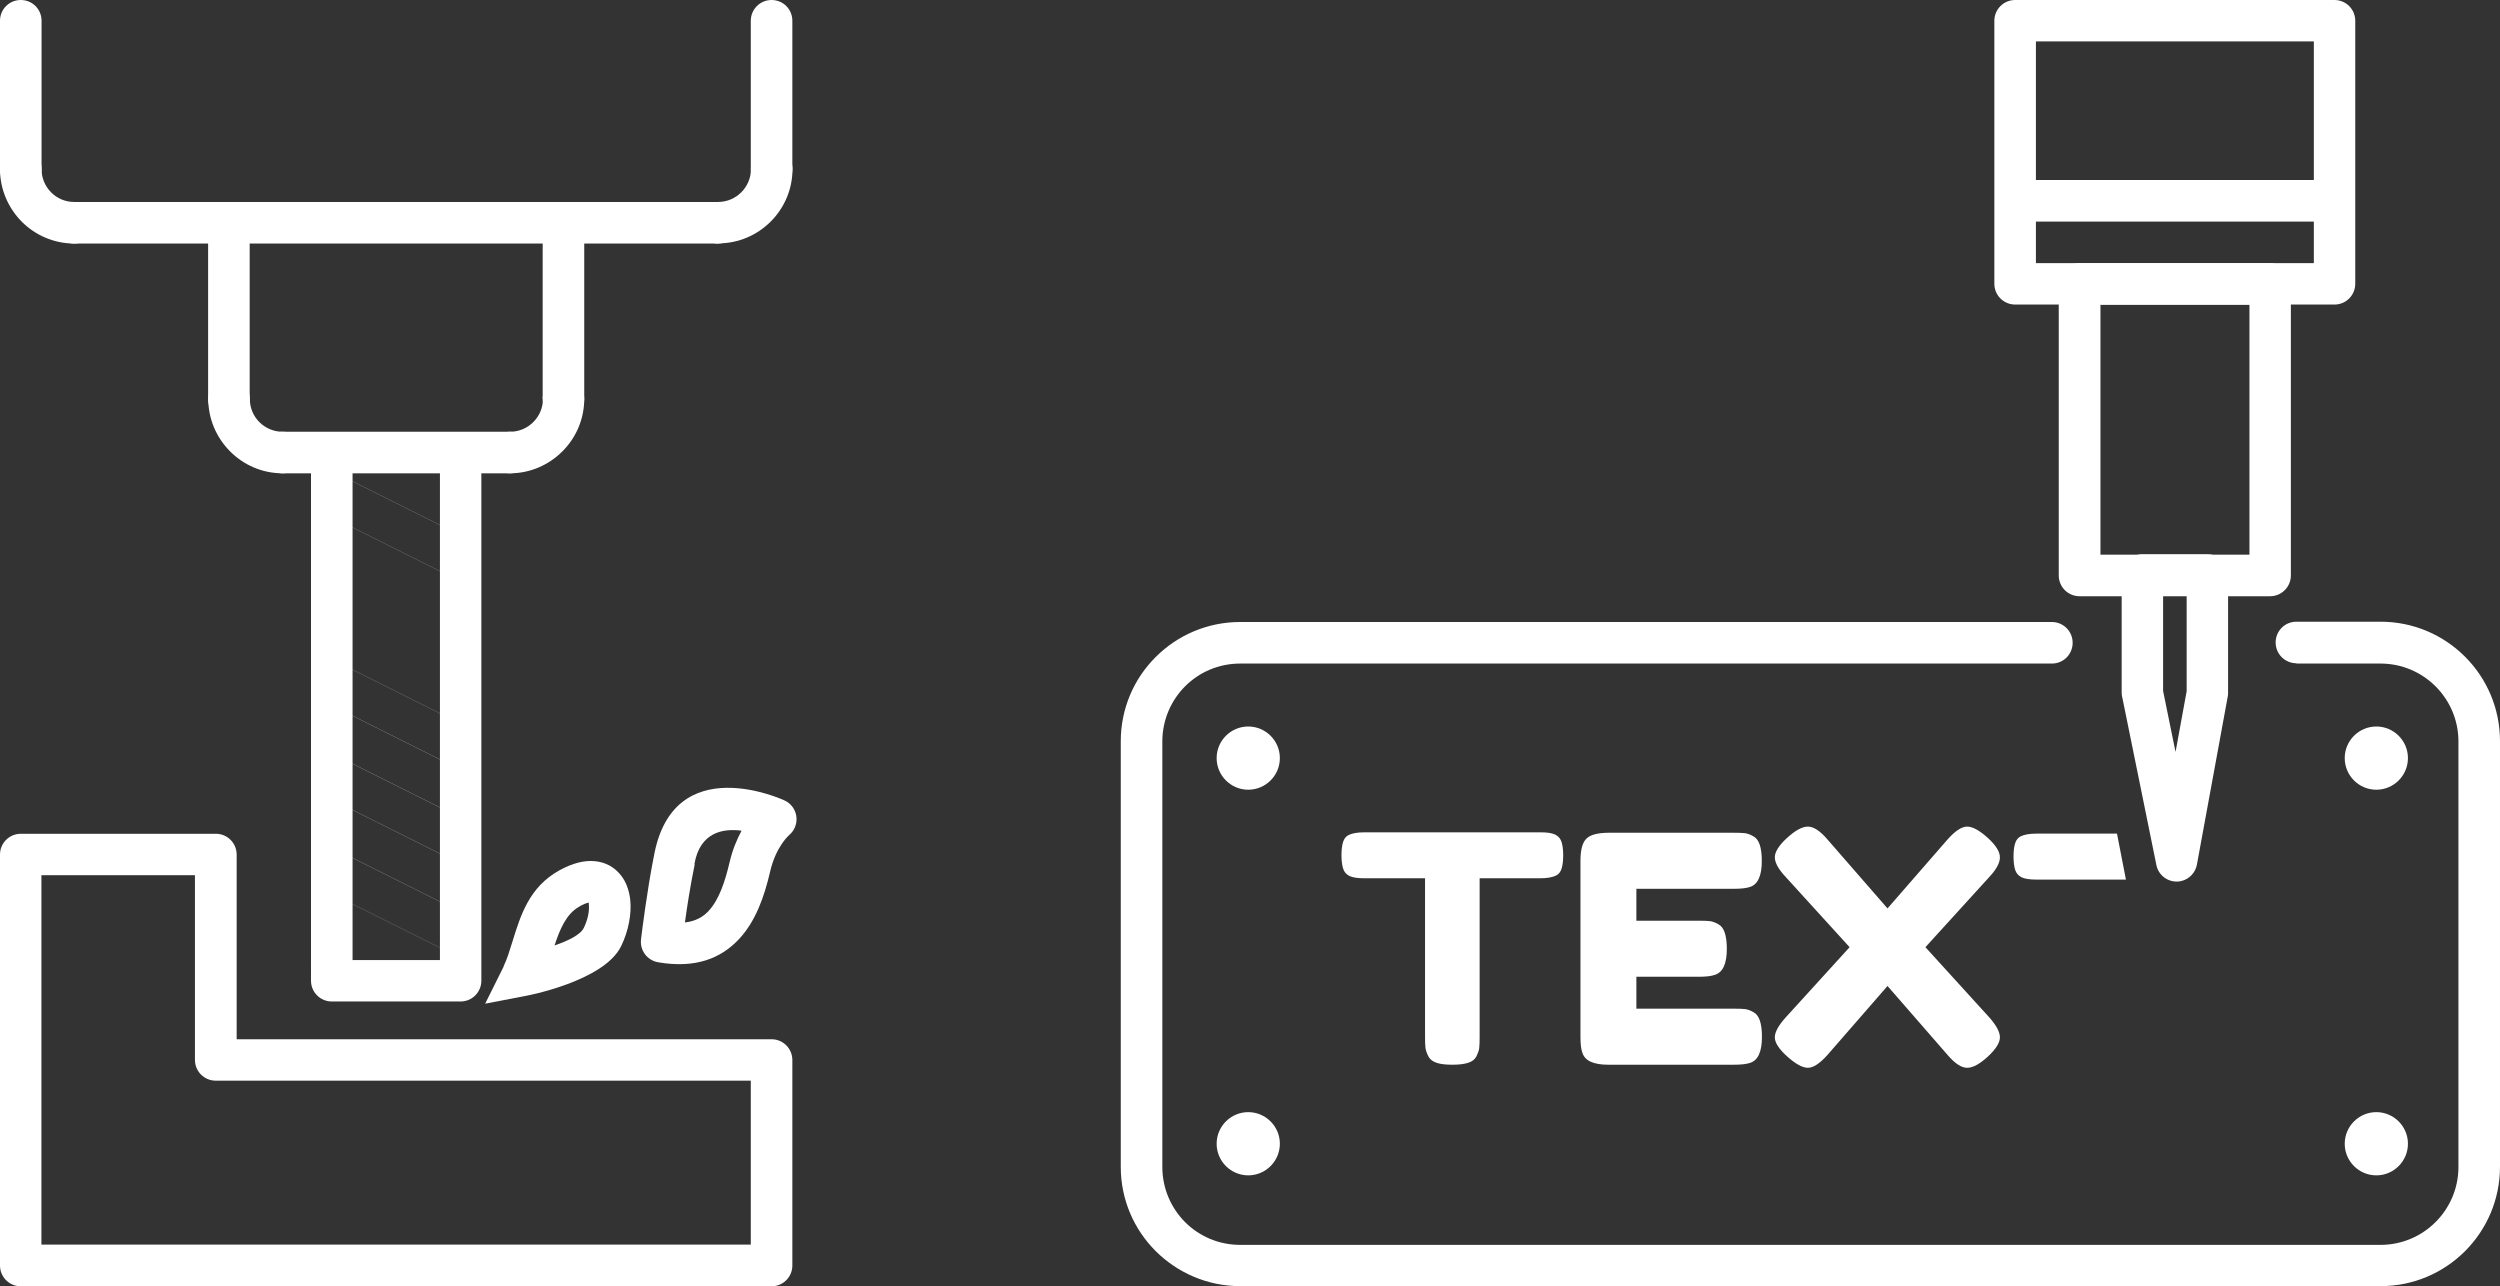 <?xml version="1.0" encoding="UTF-8"?> <svg xmlns="http://www.w3.org/2000/svg" id="Calque_2" data-name="Calque 2" viewBox="0 0 170.82 87.87"><rect x="0" y="0" width="170.82" height="87.87" fill="#333333" stroke="none"/><defs><style> .cls-1 { fill: #fff; stroke-width: 0px; } </style></defs><g id="Calque_1-2" data-name="Calque 1"><path class="cls-1" d="m156.91,45.32c-.78,0-1.42-.63-1.42-1.42s.63-1.42,1.42-1.42h5.75c2.25,0,4.29.91,5.77,2.39,1.48,1.48,2.39,3.52,2.39,5.77v29.08c0,2.25-.91,4.29-2.39,5.77-1.48,1.48-3.52,2.39-5.77,2.39h-77.92c-2.25,0-4.29-.92-5.77-2.39-1.48-1.48-2.39-3.51-2.39-5.76v-29.08c0-2.25.91-4.29,2.39-5.76,1.48-1.48,3.52-2.39,5.77-2.39h55.46c.78,0,1.42.63,1.42,1.42s-.63,1.42-1.42,1.42h-55.46c-1.47,0-2.8.59-3.76,1.55-.96.96-1.56,2.3-1.56,3.77v29.08c0,1.47.6,2.81,1.56,3.77.96.96,2.29,1.55,3.76,1.55h77.92c1.47,0,2.8-.6,3.76-1.56s1.56-2.29,1.56-3.76v-29.08c0-1.47-.6-2.8-1.56-3.76-.96-.96-2.29-1.56-3.76-1.56h-5.75Z"></path><path class="cls-1" d="m83.13,51.8c0-1.19.97-2.16,2.16-2.16s2.16.97,2.16,2.16-.97,2.16-2.16,2.16-2.16-.97-2.16-2.16h0Z"></path><path class="cls-1" d="m160.21,51.8c0-1.19.97-2.16,2.16-2.16s2.16.97,2.16,2.16-.97,2.16-2.16,2.16-2.16-.97-2.16-2.16h0Z"></path><path class="cls-1" d="m83.13,78.15c0-1.19.97-2.16,2.16-2.16s2.16.97,2.16,2.16-.97,2.16-2.16,2.16-2.16-.97-2.16-2.16h0Z"></path><path class="cls-1" d="m160.21,78.15c0-1.19.97-2.16,2.16-2.16s2.16.97,2.16,2.16-.97,2.16-2.16,2.16-2.16-.97-2.16-2.16h0Z"></path><path class="cls-1" d="m93.22,56.87h12.03c.46,0,.8.05,1.02.16.22.11.36.28.43.51.07.23.11.53.11.91s-.04.67-.11.9c-.07.22-.19.38-.37.47-.26.13-.63.19-1.1.19h-4.13v10.88c0,.33-.01.58-.03.74-.02.16-.09.34-.19.55-.11.21-.3.36-.57.44-.27.09-.63.13-1.08.13s-.8-.04-1.07-.13c-.27-.09-.45-.23-.56-.44-.11-.21-.17-.4-.2-.56-.02-.17-.03-.41-.03-.75v-10.86h-4.15c-.46,0-.8-.05-1.02-.16-.22-.11-.36-.28-.43-.51-.07-.23-.11-.53-.11-.91s.04-.67.11-.9c.07-.22.19-.38.37-.47.26-.13.63-.19,1.1-.19h0Z"></path><path class="cls-1" d="m111.83,68.92h6.66c.33,0,.58.01.75.03.17.02.36.09.57.21.39.2.58.76.58,1.69,0,1.01-.27,1.6-.8,1.77-.25.09-.62.13-1.13.13h-8.57c-1.01,0-1.6-.27-1.77-.82-.09-.23-.13-.6-.13-1.1v-12.03c0-.74.14-1.24.41-1.5.27-.27.79-.4,1.56-.4h8.52c.33,0,.58.01.75.03.17.02.36.09.57.21.39.2.58.76.58,1.69,0,1.01-.27,1.6-.8,1.77-.25.09-.62.13-1.13.13h-6.64v2.18h4.28c.33,0,.58.01.75.03.17.02.36.09.57.21.39.2.58.76.58,1.69,0,1.01-.27,1.6-.82,1.77-.25.09-.62.13-1.12.13h-4.24v2.19h0Z"></path><path class="cls-1" d="m131.56,64.72l4.35,4.78c.49.55.74,1.01.74,1.38s-.28.81-.83,1.32c-.56.51-1.02.76-1.41.76s-.83-.29-1.33-.87l-4.11-4.72-4.11,4.72c-.52.58-.96.87-1.33.87s-.84-.26-1.41-.77c-.57-.51-.85-.95-.85-1.31s.25-.82.76-1.38l4.35-4.78-4.35-4.78c-.5-.53-.76-.99-.76-1.36s.28-.82.84-1.33c.56-.51,1.03-.77,1.42-.77s.83.29,1.33.87l4.11,4.72,4.11-4.72c.52-.58.96-.87,1.33-.87s.83.25,1.4.76c.56.51.84.95.84,1.34s-.25.84-.74,1.36l-4.35,4.78h0Z"></path><path class="cls-1" d="m144.65,56.96h-5.49c-.48,0-.84.06-1.1.19-.17.09-.3.24-.37.47-.07.22-.11.52-.11.9s.04.68.11.91c.07.23.22.4.43.51.22.11.56.16,1.02.16h6.12l-.61-3.14h0Z"></path><path class="cls-1" d="m153.7,37.9v-17.08h-10.18v17.08h10.18Zm2.83-18.5v19.92c0,.78-.63,1.42-1.42,1.42h-13.02c-.78,0-1.42-.63-1.42-1.42v-19.92c0-.78.63-1.42,1.42-1.42h13.02c.78,0,1.42.63,1.42,1.42h0Z"></path><path class="cls-1" d="m149.41,47.22v-6.52h-1.61v6.51l.85,4.17.76-4.15h0Zm2.83-7.93v8.04h0c0,.08,0,.17-.02.25l-2.11,11.5c-.1.55-.53,1.01-1.11,1.13-.76.15-1.51-.34-1.66-1.11l-2.31-11.36c-.04-.13-.06-.27-.06-.41v-8.04c0-.78.63-1.42,1.42-1.42h4.44c.78,0,1.42.63,1.42,1.42h0Z"></path><path class="cls-1" d="m158.1,17.98V2.83h-18.99v15.15h18.99Zm2.83-16.57v17.98c0,.78-.63,1.42-1.42,1.42h-21.82c-.78,0-1.42-.63-1.42-1.42V1.42c0-.78.63-1.42,1.42-1.42h21.82c.78,0,1.42.63,1.42,1.42h0Z"></path><path class="cls-1" d="m137.86,15.14c-.78,0-1.42-.63-1.42-1.42s.63-1.42,1.42-1.42h21.48c.78,0,1.42.63,1.42,1.42s-.63,1.42-1.42,1.42h-21.48Z"></path><path class="cls-1" d="m0,1.42C0,.63.63,0,1.42,0s1.42.63,1.42,1.42v10.14c0,.78-.63,1.42-1.42,1.42s-1.42-.63-1.42-1.42V1.42h0Z"></path><path class="cls-1" d="m0,11.56c0-.78.63-1.42,1.42-1.42s1.42.63,1.42,1.42c0,.62.25,1.18.65,1.58h0c.4.41.96.66,1.58.66.78,0,1.42.63,1.42,1.42s-.63,1.42-1.42,1.42c-1.39,0-2.66-.57-3.58-1.49h0c-.92-.93-1.49-2.2-1.49-3.59h0Z"></path><path class="cls-1" d="m5.08,16.64c-.78,0-1.42-.63-1.42-1.42s.63-1.42,1.42-1.42h43.98c.78,0,1.42.63,1.42,1.42s-.63,1.42-1.42,1.42H5.08Z"></path><path class="cls-1" d="m49.06,16.64c-.78,0-1.42-.63-1.42-1.42s.63-1.42,1.42-1.42c.62,0,1.18-.25,1.59-.66h0c.41-.41.66-.97.66-1.59,0-.78.63-1.42,1.42-1.42s1.42.63,1.42,1.42c0,1.4-.57,2.67-1.49,3.59h0c-.92.92-2.19,1.49-3.58,1.49h0Z"></path><path class="cls-1" d="m54.14,11.56c0,.78-.63,1.42-1.42,1.42s-1.42-.63-1.42-1.42V1.42c0-.78.63-1.42,1.42-1.42s1.42.63,1.42,1.42v10.14h0Z"></path><path class="cls-1" d="m37.08,16.29c0-.78.63-1.42,1.42-1.42s1.42.63,1.42,1.42v10.97c0,.78-.63,1.42-1.42,1.42s-1.42-.63-1.42-1.42v-10.97h0Z"></path><path class="cls-1" d="m37.08,27.26c0-.78.63-1.42,1.42-1.42s1.42.63,1.42,1.42c0,1.39-.57,2.66-1.49,3.58h0c-.92.92-2.19,1.5-3.58,1.5-.78,0-1.42-.63-1.42-1.42s.63-1.42,1.42-1.42c.62,0,1.18-.25,1.59-.66.41-.41.66-.97.66-1.59h0Z"></path><path class="cls-1" d="m34.83,29.5c.78,0,1.42.63,1.42,1.42s-.63,1.42-1.42,1.42h-15.52c-.78,0-1.42-.63-1.42-1.42s.63-1.42,1.42-1.42h15.52Z"></path><path class="cls-1" d="m19.31,29.5c.78,0,1.42.63,1.42,1.42s-.63,1.42-1.42,1.42c-1.4,0-2.66-.57-3.58-1.49-.92-.92-1.5-2.19-1.5-3.59,0-.78.63-1.42,1.42-1.42s1.42.63,1.42,1.42c0,.62.25,1.18.65,1.58.41.41.97.66,1.59.66h0Z"></path><path class="cls-1" d="m17.06,27.26c0,.78-.63,1.42-1.42,1.42s-1.42-.63-1.42-1.42v-10.97c0-.78.63-1.42,1.42-1.42s1.42.63,1.42,1.42v10.97h0Z"></path><path class="cls-1" d="m24.09,31.19v34.41h5.97V31.19h2.83v35.82c0,.78-.63,1.42-1.42,1.42h-8.8c-.78,0-1.42-.63-1.42-1.42V31.19h2.83Z"></path><polygon class="cls-1" points="31.47 57.46 22.67 53.06 31.47 57.46 31.47 57.46"></polygon><path class="cls-1" d="m30.84,58.72l-8.8-4.4,1.26-2.52,8.8,4.4-1.26,2.52h0Zm-7.54-6.93l-1.26,2.52,8.8,4.4,1.26-2.52-8.8-4.4h0Z"></path><polygon class="cls-1" points="31.47 51.02 22.67 46.62 31.47 51.02 31.47 51.02"></polygon><path class="cls-1" d="m30.84,52.29l-8.8-4.4,1.26-2.52,8.8,4.4-1.26,2.52h0Zm-7.54-6.93l-1.26,2.52,8.8,4.4,1.26-2.52-8.8-4.4h0Z"></path><polygon class="cls-1" points="31.47 63.89 22.67 59.49 31.47 63.89 31.47 63.89"></polygon><path class="cls-1" d="m30.84,65.15l-8.8-4.4,1.26-2.52,8.8,4.4-1.26,2.52h0Zm-7.54-6.93l-1.26,2.52,8.8,4.4,1.26-2.52-8.8-4.4h0Z"></path><polygon class="cls-1" points="31.47 44.59 22.67 40.19 31.47 44.59 31.47 44.59"></polygon><path class="cls-1" d="m30.84,45.85l-8.8-4.4,1.26-2.52,8.8,4.4-1.26,2.52h0Zm-7.54-6.92l-1.26,2.52,8.8,4.4,1.26-2.52-8.8-4.4h0Z"></path><polygon class="cls-1" points="31.47 38.16 22.67 33.76 31.47 38.16 31.47 38.16"></polygon><path class="cls-1" d="m30.84,39.42l-8.8-4.4,1.26-2.52,8.8,4.4-1.26,2.52h0Zm-7.54-6.93l-1.26,2.52,8.8,4.4,1.26-2.52-8.8-4.4h0Z"></path><path class="cls-1" d="m51.3,73.84H14.74c-.78,0-1.42-.63-1.42-1.42v-12.62H2.83v25.24h48.47v-11.2h0Zm-35.14-2.83h36.56c.78,0,1.42.63,1.42,1.42v14.04c0,.78-.63,1.42-1.42,1.42H1.42c-.78,0-1.42-.63-1.42-1.42v-28.08c0-.78.63-1.42,1.42-1.42h13.33c.78,0,1.42.63,1.42,1.42v12.62h0Z"></path><path class="cls-1" d="m34.41,66.02c.23-.46.41-1.06.6-1.67.56-1.81,1.15-3.74,3.21-4.88.92-.51,1.72-.69,2.4-.63.78.07,1.37.42,1.8.96.36.45.56,1.02.64,1.65.11.98-.12,2.18-.62,3.2-1.17,2.4-6.47,3.39-6.49,3.39l-2.8.54,1.27-2.55h0Zm5.17-4.07c-.89.49-1.33,1.56-1.69,2.65.91-.31,1.77-.72,2-1.2.27-.55.4-1.16.34-1.64v-.09c-.16.03-.38.12-.66.28h0Z"></path><path class="cls-1" d="m47.46,59.03v.07c-.29,1.42-.52,2.88-.66,3.93.71-.08,1.24-.37,1.62-.79.71-.76,1.12-2,1.43-3.32.2-.85.5-1.57.82-2.16-1.27-.17-2.84.1-3.22,2.27h0Zm-2.79-.48h0c1.3-7.43,8.91-3.87,8.93-3.86.71.32,1.02,1.16.7,1.87-.09.2-.22.36-.37.49,0,0-.91.77-1.31,2.51-.4,1.72-.99,3.39-2.12,4.6-1.23,1.32-2.97,2.03-5.53,1.59-.77-.13-1.29-.86-1.16-1.63v-.02c.06-.48.39-3.17.86-5.56h0Z"></path></g></svg> 